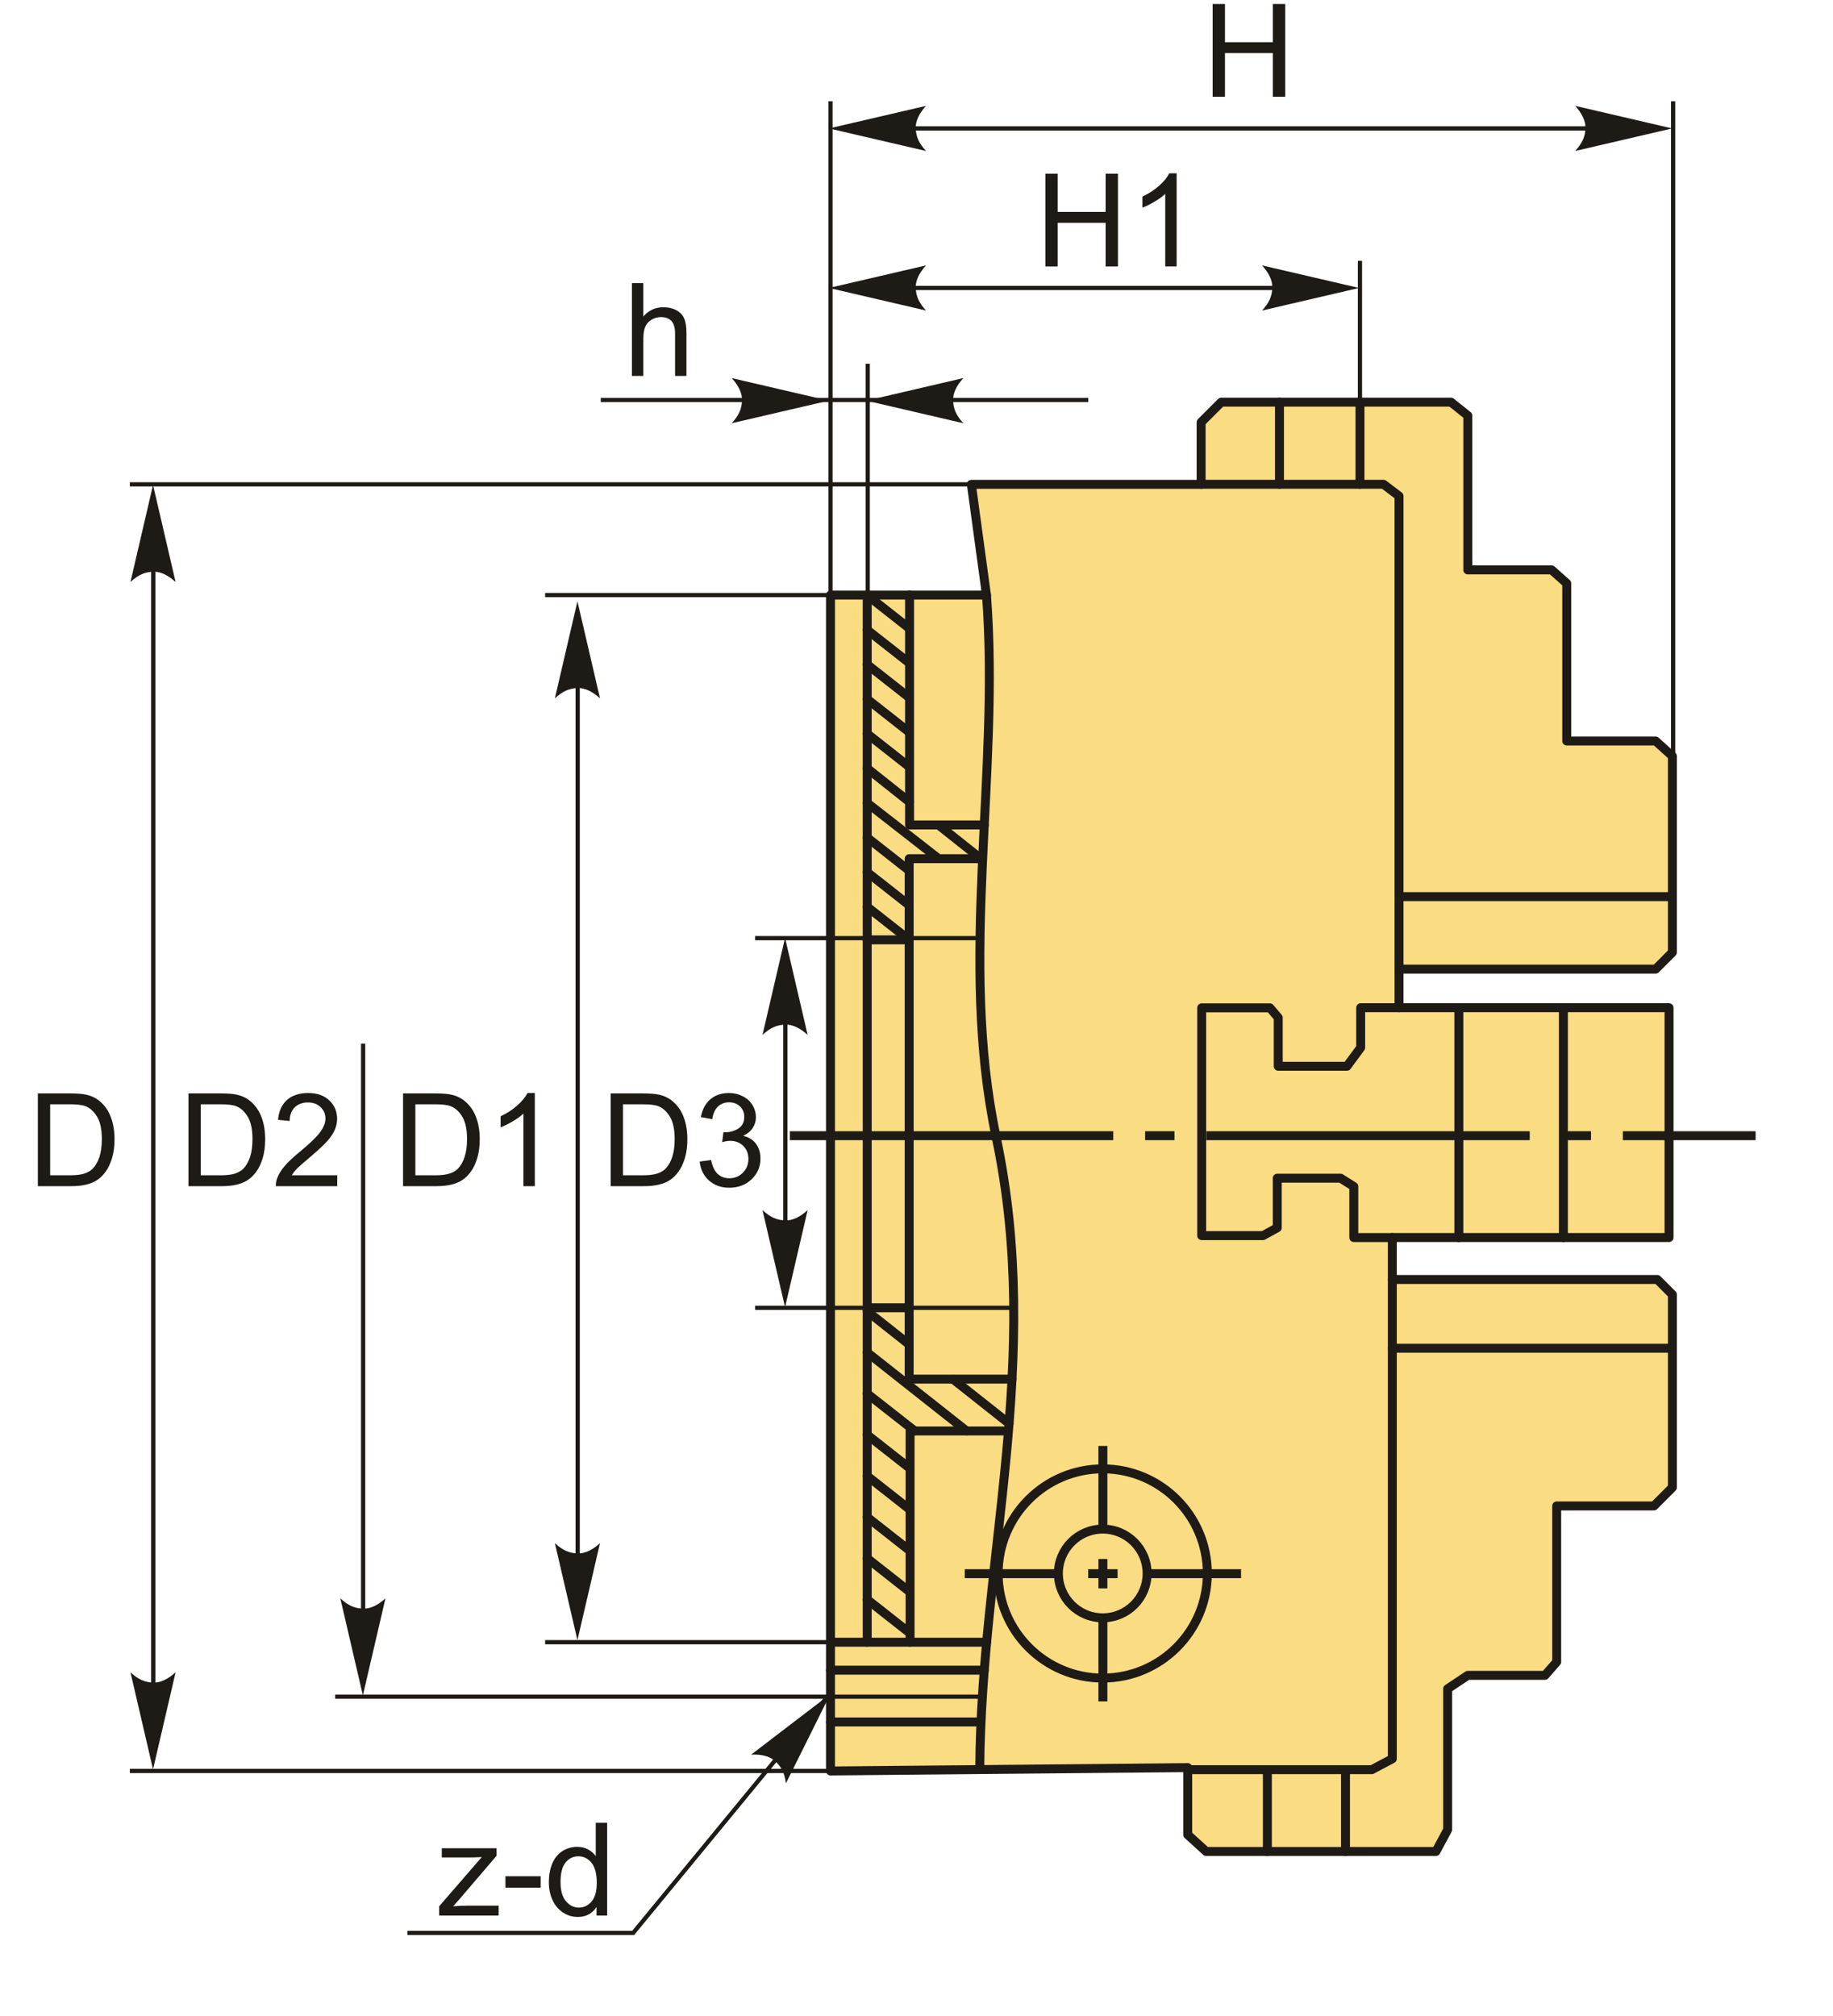 <svg width="1024" height="1126" xmlns="http://www.w3.org/2000/svg">
 <defs>
  <style type="text/css">
   <![CDATA[
    .str1 {stroke:#1E1A16;stroke-width:2.36;stroke-miterlimit:22.926}
    .str0 {stroke:#1E1A16;stroke-width:5;stroke-linecap:round;stroke-linejoin:round;stroke-miterlimit:22.926}
    .fil1 {fill:none}
    .fil2 {fill:#1E1A16}
    .fil0 {fill:#FADC82}
    .fil4 {fill:#1E1A16;fill-rule:nonzero}
    .fil3 {fill:#1E1A16;fill-rule:nonzero}
   ]]>
  </style>
 </defs>
 <g>
  <title>background</title>
  <rect fill="none" id="canvas_background" height="1128" width="1026" y="-1" x="-1"/>
 </g>
 <g>
  <title>Layer 1</title>
  <g id="Layer_x0020_1">
   <g id="_2522327902432">
    <g id="svg_19">
     <g id="svg_20">
      <polygon id="svg_21" points="663.513,987.262 463.953,989.132 463.953,332.362 551.083,332.362 542.653,270.522 671.003,270.522 671.003,235.862 682.253,224.622 810.603,224.622 819.973,232.112 819.973,318.312 866.823,318.312 875.253,325.802 875.253,413.872 924.903,413.872 934.273,422.302 934.273,531.922 924.903,541.292 781.563,541.292 781.563,562.842 932.403,562.842 932.403,691.202 777.813,691.202 777.813,714.622 925.843,714.622 934.273,723.052 934.273,830.792 923.973,841.102 869.633,841.102 869.633,928.232 863.073,935.732 819.973,935.732 808.733,943.222 808.733,1021.922 802.173,1034.102 673.813,1034.102 663.513,1024.732 " class="fil0 str0"/>
      <path id="svg_22" d="m551.083,332.362c7.66,99.95 -15.69,203.3 5.39,302.64c26.38,124.28 -8.47,235.94 -9.14,353.35" class="fil1 str0"/>
      <line id="svg_23" y2="961.752" x2="547.883" y1="961.752" x1="463.953" class="fil1 str0"/>
      <line id="svg_24" y2="932.842" x2="549.843" y1="932.842" x1="463.953" class="fil1 str0"/>
      <line id="svg_25" y2="917.212" x2="551.093" y1="917.212" x1="463.953" class="fil1 str0"/>
      <line id="svg_26" y2="332.362" x2="484.463" y1="917.212" x1="484.463" class="fil1 str0"/>
      <polyline id="svg_27" points="508.413,917.212 508.413,799.212 562.983,799.212 " class="fil1 str0"/>
      <polyline id="svg_28" points="565.363,770.282 507.903,770.282 507.903,479.612 548.853,479.612 " class="fil1 str0"/>
      <polyline id="svg_29" points="549.853,460.762 508.123,460.762 508.123,332.362 " class="fil1 str0"/>
      <line id="svg_30" y2="524.932" x2="484.463" y1="524.932" x1="507.903" class="fil1 str0"/>
      <line id="svg_31" y2="730.452" x2="484.463" y1="730.452" x1="507.903" class="fil1 str0"/>
      <line id="svg_32" y2="506.502" x2="484.463" y1="524.932" x1="507.903" class="fil1 str0"/>
      <line id="svg_33" y2="487.172" x2="484.463" y1="505.602" x1="507.903" class="fil1 str0"/>
      <line id="svg_34" y2="467.832" x2="484.463" y1="486.262" x1="507.903" class="fil1 str0"/>
      <line id="svg_35" y2="448.492" x2="484.463" y1="479.612" x1="524.363" class="fil1 str0"/>
      <path id="svg_36" d="m547.993,479.612l-23.55,-18.7m-16.45,-13.06l-23.53,-18.69" class="fil1 str0"/>
      <line id="svg_37" y2="409.822" x2="484.463" y1="428.252" x1="507.903" class="fil1 str0"/>
      <line id="svg_38" y2="390.492" x2="484.463" y1="408.922" x1="507.903" class="fil1 str0"/>
      <line id="svg_39" y2="371.152" x2="484.463" y1="389.582" x1="507.903" class="fil1 str0"/>
      <line id="svg_40" y2="351.822" x2="484.463" y1="370.252" x1="507.903" class="fil1 str0"/>
      <line id="svg_41" y2="332.482" x2="484.463" y1="350.912" x1="507.903" class="fil1 str0"/>
      <line id="svg_42" y2="893.392" x2="484.463" y1="911.822" x1="507.903" class="fil1 str0"/>
      <line id="svg_43" y2="870.392" x2="484.463" y1="888.822" x1="507.903" class="fil1 str0"/>
      <line id="svg_44" y2="847.392" x2="484.463" y1="865.822" x1="507.903" class="fil1 str0"/>
      <line id="svg_45" y2="824.392" x2="484.463" y1="842.822" x1="507.903" class="fil1 str0"/>
      <line id="svg_46" y2="801.392" x2="484.463" y1="819.812" x1="507.903" class="fil1 str0"/>
      <line id="svg_47" y2="778.382" x2="484.463" y1="799.212" x1="511.003" class="fil1 str0"/>
      <line id="svg_48" y2="755.382" x2="484.463" y1="799.212" x1="539.953" class="fil1 str0"/>
      <path id="svg_49" d="m563.723,795.092l-31.17,-24.66m-24.73,-19.57l-23.36,-18.48" class="fil1 str0"/>
      <circle id="svg_50" r="58.43" cy="878.822" cx="616.043" class="fil0 str0"/>
      <circle id="svg_51" r="24.78" cy="878.822" cx="616.043" class="fil0 str0"/>
      <polyline id="svg_52" points="781.563,562.842 760.143,562.842 760.143,585.112 752.463,595.532 714.083,595.532 714.083,568.392 709.423,562.902 671.313,562.902 671.313,690.122 705.583,690.122 713.533,685.742 713.533,658.042 748.903,658.042 756.303,662.702 756.303,691.222 777.813,691.222 " class="fil1 str0"/>
      <line id="svg_53" y2="562.842" x2="814.983" y1="691.202" x1="814.983" class="fil1 str0"/>
      <line id="svg_54" y2="562.842" x2="873.383" y1="691.202" x1="873.383" class="fil1 str0"/>
      <polyline id="svg_55" points="781.563,541.292 781.563,277.062 772.903,270.482 671.003,270.482 " class="fil1 str0"/>
      <line id="svg_56" y2="224.622" x2="714.773" y1="270.482" x1="714.773" class="fil1 str0"/>
      <line id="svg_57" y2="224.622" x2="759.743" y1="270.482" x1="759.743" class="fil1 str0"/>
      <line id="svg_58" y2="500.792" x2="934.273" y1="500.792" x1="781.563" class="fil1 str0"/>
      <polyline id="svg_59" points="777.813,714.622 777.813,982.322 766.353,988.412 663.513,988.412 " class="fil1 str0"/>
      <line id="svg_60" y2="753.022" x2="934.273" y1="753.022" x1="777.813" class="fil1 str0"/>
      <line id="svg_61" y2="1034.102" x2="708.013" y1="988.412" x1="708.013" class="fil1 str0"/>
      <line id="svg_62" y2="1034.102" x2="751.643" y1="988.412" x1="751.643" class="fil1 str0"/>
     </g>
     <path d="m980.753,631.832c0,0.83 0.03,1.66 0.03,2.5c0,0.83 -0.03,1.66 -0.03,2.49l-74.15,0l0,-4.99l74.15,0zm-324.63,0l-16.41,0l0,4.99l16.41,0l0,-4.99zm-214.86,0l180.65,0l0,4.99l-180.65,0l0,-4.99zm447.54,0l-16.41,0l0,4.99l16.41,0l0,-4.99zm-214.87,0l180.65,0l0,4.99l-180.65,0l0,-4.99z" class="fil2" id="ось.cdr_1"/>
     <g id="svg_63">
      <path d="m624.333,876.442l-16.41,0l0,5l16.41,0l0,-5zm68.97,0l0,5l-51.16,0l0,-5l51.16,0zm-154.35,5l0,-5l51.17,0l0,5l-51.17,0z" class="fil2" id="ось.cdr_2"/>
      <path d="m618.633,887.142l0,-16.41l-5,0l0,16.41l5,0zm-5,-79.54l5,0l0,45.33l-5,0l0,-45.33zm5,142.67l-5,0l0,-45.32l5,0l0,45.32z" class="fil2" id="ось.cdr_3"/>
     </g>
     <line id="svg_64" y2="56.572" x2="463.953" y1="332.362" x1="463.953" class="fil1 str1"/>
     <line id="svg_65" y2="56.572" x2="934.683" y1="424.352" x1="934.683" class="fil1 str1"/>
     <line id="svg_66" y2="71.732" x2="922.683" y1="71.732" x1="472.743" class="fil1 str1"/>
     <path d="m463.113,71.732l54.2,-12.6c-3.55,3.89 -5.92,8.21 -5.74,12.59c0.2,4.65 1.68,8.16 5.74,12.61l-54.2,-12.6z" class="fil3" id="стрелка.cdr"/>
     <path d="m934.153,71.732l-54.19,-12.6c3.54,3.89 5.91,8.21 5.74,12.59c-0.2,4.65 -1.69,8.16 -5.74,12.61l54.19,-12.6z" class="fil3" id="стрелка.cdr_4"/>
     <polygon id="svg_67" points="677.443,54.042 677.443,2.222 684.323,2.222 684.323,23.572 711.093,23.572 711.093,2.222 717.973,2.222 717.973,54.042 711.093,54.042 711.093,29.652 684.323,29.652 684.323,54.042 " class="fil4"/>
     <polygon id="svg_68" points="584.003,148.832 584.003,97.012 590.873,97.012 590.873,118.362 617.653,118.362 617.653,97.012 624.533,97.012 624.533,148.832 617.653,148.832 617.653,124.442 590.873,124.442 590.873,148.832 " class="fil4"/>
     <path d="m657.323,148.832l-6.37,0l0,-40.55c-1.53,1.47 -3.54,2.93 -6.03,4.39c-2.48,1.46 -4.73,2.55 -6.7,3.28l0,-6.16c3.55,-1.66 6.67,-3.69 9.33,-6.07c2.67,-2.38 4.56,-4.68 5.67,-6.93l4.1,0l0,52.04z" class="fil4" id="1"/>
     <line id="svg_69" y2="160.832" x2="745.103" y1="160.832" x1="472.743" class="fil1 str1"/>
     <path d="m463.113,160.832l54.2,-12.6c-3.55,3.9 -5.92,8.22 -5.74,12.59c0.2,4.65 1.68,8.16 5.74,12.62l-54.2,-12.61z" class="fil3" id="стрелка.cdr_5"/>
     <line id="svg_70" y2="145.672" x2="759.743" y1="232.882" x1="759.743" class="fil1 str1"/>
     <path d="m759.233,160.832l-54.2,-12.6c3.55,3.9 5.92,8.22 5.74,12.59c-0.2,4.65 -1.68,8.16 -5.74,12.62l54.2,-12.61z" class="fil3" id="стрелка.cdr_6"/>
     <line id="svg_71" y2="203.172" x2="484.743" y1="332.362" x1="484.743" class="fil1 str1"/>
     <line id="svg_72" y2="223.402" x2="607.973" y1="223.402" x1="335.613" class="fil1 str1"/>
     <path d="m483.983,223.782l54.19,-12.61c-3.54,3.9 -5.91,8.22 -5.73,12.59c0.19,4.66 1.68,8.17 5.73,12.62l-54.19,-12.6z" class="fil3" id="стрелка.cdr_7"/>
     <path d="m462.973,223.782l-54.19,-12.61c3.54,3.9 5.91,8.22 5.74,12.59c-0.2,4.66 -1.69,8.17 -5.74,12.62l54.19,-12.6z" class="fil3" id="стрелка.cdr_8"/>
     <path id="svg_73" d="m353.023,209.962l0,-51.82l6.37,0l0,18.65c2.96,-3.46 6.68,-5.19 11.2,-5.19c2.76,0 5.16,0.55 7.21,1.64c2.04,1.1 3.5,2.61 4.38,4.54c0.88,1.93 1.31,4.74 1.31,8.41l0,23.77l-6.37,0l0,-23.75c0,-3.17 -0.68,-5.49 -2.05,-6.94c-1.37,-1.44 -3.3,-2.17 -5.81,-2.17c-1.87,0 -3.63,0.49 -5.28,1.46c-1.66,0.98 -2.83,2.31 -3.54,3.98c-0.7,1.67 -1.05,3.97 -1.05,6.91l0,20.51l-6.37,0z" class="fil4"/>
     <polyline id="svg_74" points="463.953,945.612 353.713,1079.602 227.573,1079.602 " class="fil1 str1"/>
     <path d="m463.823,946.212l-44.2,33.8c5.26,-0.26 10.1,0.66 13.36,3.58c3.47,3.11 5.23,6.49 6.08,12.45l24.76,-49.83z" class="fil3" id="стрелка.cdr_9"/>
     <path id="svg_75" d="m245.353,1069.862l0,-5.18l23.79,-27.46c-2.7,0.15 -5.08,0.22 -7.13,0.22l-15.21,0l0,-5.14l30.61,0l0,4.19l-20.36,23.81l-3.9,4.42c2.86,-0.24 5.54,-0.36 8.04,-0.36l17.38,0l0,5.5l-33.22,0z" class="fil4"/>
     <polygon points="282.373,1054.302 282.373,1047.932 302.053,1047.932 302.053,1054.302 " class="fil4" id="1"/>
     <path d="m333.253,1069.862l0,-4.76c-2.38,3.7 -5.88,5.56 -10.5,5.56c-2.99,0 -5.74,-0.82 -8.24,-2.47c-2.51,-1.65 -4.45,-3.95 -5.83,-6.89c-1.38,-2.96 -2.07,-6.35 -2.07,-10.18c0,-3.74 0.63,-7.13 1.87,-10.18c1.26,-3.04 3.13,-5.38 5.62,-7c2.49,-1.63 5.29,-2.44 8.36,-2.44c2.27,0 4.28,0.49 6.05,1.44c1.76,0.95 3.19,2.21 4.3,3.74l0,-18.64l6.37,0l0,51.82l-5.93,0zm-20.12,-18.73c0,4.8 1.01,8.38 3.05,10.76c2.02,2.38 4.43,3.56 7.19,3.56c2.78,0 5.15,-1.14 7.1,-3.4c1.94,-2.27 2.92,-5.73 2.92,-10.39c0,-5.11 -0.99,-8.88 -2.98,-11.28c-1.98,-2.4 -4.42,-3.59 -7.33,-3.59c-2.84,0 -5.2,1.14 -7.11,3.45c-1.89,2.3 -2.84,5.93 -2.84,10.89z" class="fil4" id="2"/>
     <line id="svg_76" y2="523.982" x2="421.823" y1="523.982" x1="547.493" class="fil1 str1"/>
     <line id="svg_77" y2="730.452" x2="421.823" y1="730.452" x1="566.283" class="fil1 str1"/>
     <line id="svg_78" y2="718.242" x2="438.713" y1="534.322" x1="438.713" class="fil1 str1"/>
     <path d="m438.573,730.102l12.61,-54.2c-3.9,3.54 -8.22,5.92 -12.59,5.74c-4.66,-0.2 -8.17,-1.68 -12.62,-5.74l12.6,54.2z" class="fil3" id="стрелка.cdr_10"/>
     <path d="m438.573,523.822l12.61,54.19c-3.9,-3.54 -8.22,-5.91 -12.59,-5.74c-4.66,0.2 -8.17,1.69 -12.62,5.74l12.6,-54.19z" class="fil3" id="стрелка.cdr_11"/>
     <path id="svg_79" d="m341.153,662.502l0,-51.81l17.85,0c4.03,0 7.1,0.24 9.23,0.73c2.96,0.69 5.5,1.93 7.6,3.72c2.73,2.31 4.77,5.26 6.12,8.85c1.37,3.6 2.04,7.71 2.04,12.33c0,3.93 -0.46,7.42 -1.37,10.46c-0.92,3.04 -2.1,5.56 -3.54,7.55c-1.45,1.99 -3.01,3.56 -4.73,4.69c-1.7,1.14 -3.76,2.01 -6.17,2.6c-2.43,0.6 -5.2,0.88 -8.34,0.88l-18.69,0zm6.87,-6.07l11.05,0c3.42,0 6.09,-0.32 8.04,-0.96c1.94,-0.64 3.48,-1.53 4.64,-2.69c1.62,-1.63 2.88,-3.82 3.79,-6.57c0.9,-2.75 1.36,-6.08 1.36,-10c0,-5.43 -0.89,-9.6 -2.67,-12.52c-1.77,-2.92 -3.93,-4.87 -6.47,-5.86c-1.84,-0.71 -4.79,-1.06 -8.87,-1.06l-10.87,0l0,39.66z" class="fil4"/>
     <path d="m390.883,648.752l6.37,-0.86c0.73,3.61 1.96,6.22 3.71,7.81c1.75,1.59 3.9,2.39 6.44,2.39c3.02,0 5.56,-1.04 7.61,-3.11c2.06,-2.08 3.08,-4.65 3.08,-7.71c0,-2.92 -0.95,-5.33 -2.87,-7.24c-1.91,-1.89 -4.33,-2.84 -7.29,-2.84c-1.2,0 -2.7,0.24 -4.49,0.71l0.71,-5.57c0.42,0.04 0.77,0.07 1.02,0.07c2.73,0 5.17,-0.71 7.35,-2.12c2.17,-1.42 3.25,-3.59 3.25,-6.52c0,-2.33 -0.79,-4.26 -2.37,-5.79c-1.58,-1.53 -3.62,-2.29 -6.12,-2.29c-2.48,0 -4.54,0.78 -6.2,2.35c-1.65,1.57 -2.71,3.92 -3.18,7.06l-6.37,-1.16c0.78,-4.27 2.55,-7.59 5.31,-9.94c2.75,-2.35 6.18,-3.52 10.29,-3.52c2.82,0 5.42,0.6 7.8,1.82c2.39,1.21 4.21,2.86 5.46,4.95c1.27,2.1 1.9,4.31 1.9,6.67c0,2.23 -0.61,4.25 -1.8,6.09c-1.21,1.83 -2.99,3.29 -5.34,4.38c3.06,0.7 5.44,2.17 7.14,4.4c1.69,2.22 2.53,5.02 2.53,8.36c0,4.52 -1.65,8.37 -4.94,11.52c-3.31,3.15 -7.48,4.71 -12.52,4.71c-4.55,0 -8.33,-1.36 -11.33,-4.07c-3.02,-2.72 -4.73,-6.23 -5.15,-10.55z" class="fil4" id="1"/>
     <line id="svg_80" y2="889.622" x2="322.723" y1="362.942" x1="322.723" class="fil1 str1"/>
     <path d="m322.583,916.092l12.6,-54.2c-3.89,3.55 -8.21,5.92 -12.58,5.74c-4.66,-0.2 -8.17,-1.68 -12.62,-5.74l12.6,54.2z" class="fil3" id="стрелка.cdr_12"/>
     <path d="m322.583,335.842l12.6,54.19c-3.89,-3.54 -8.21,-5.91 -12.58,-5.74c-4.66,0.2 -8.17,1.69 -12.62,5.74l12.6,-54.19z" class="fil3" id="стрелка.cdr_13"/>
     <path id="svg_81" d="m225.163,662.502l0,-51.81l17.85,0c4.03,0 7.1,0.24 9.22,0.73c2.97,0.69 5.5,1.93 7.6,3.72c2.74,2.31 4.78,5.26 6.13,8.85c1.36,3.6 2.04,7.71 2.04,12.33c0,3.93 -0.46,7.42 -1.38,10.46c-0.91,3.04 -2.09,5.56 -3.53,7.55c-1.45,1.99 -3.01,3.56 -4.73,4.69c-1.7,1.14 -3.76,2.01 -6.17,2.6c-2.43,0.6 -5.2,0.88 -8.34,0.88l-18.69,0zm6.87,-6.07l11.05,0c3.41,0 6.09,-0.32 8.03,-0.96c1.95,-0.64 3.49,-1.53 4.65,-2.69c1.61,-1.63 2.88,-3.82 3.78,-6.57c0.91,-2.75 1.37,-6.08 1.37,-10c0,-5.43 -0.89,-9.6 -2.67,-12.52c-1.77,-2.92 -3.93,-4.87 -6.48,-5.86c-1.83,-0.71 -4.78,-1.06 -8.86,-1.06l-10.87,0l0,39.66z" class="fil4"/>
     <path d="m298.773,662.502l-6.37,0l0,-40.55c-1.53,1.47 -3.55,2.93 -6.03,4.39c-2.48,1.46 -4.73,2.56 -6.71,3.28l0,-6.15c3.56,-1.66 6.67,-3.69 9.34,-6.08c2.67,-2.37 4.56,-4.68 5.67,-6.92l4.1,0l0,52.03z" class="fil4" id="1"/>
     <line id="svg_82" y2="332.362" x2="304.533" y1="332.362" x1="463.953" class="fil1 str1"/>
     <line id="svg_83" y2="917.212" x2="304.533" y1="917.212" x1="463.953" class="fil1 str1"/>
     <line id="svg_84" y2="913.172" x2="202.863" y1="582.912" x1="202.863" class="fil1 str1"/>
     <path d="m202.723,946.932l12.61,-54.2c-3.9,3.54 -8.22,5.91 -12.59,5.74c-4.66,-0.2 -8.17,-1.68 -12.62,-5.74l12.6,54.2z" class="fil3" id="стрелка.cdr_14"/>
     <path id="svg_85" d="m105.303,662.502l0,-51.81l17.85,0c4.03,0 7.1,0.24 9.23,0.73c2.96,0.69 5.5,1.93 7.6,3.72c2.73,2.31 4.77,5.26 6.12,8.85c1.37,3.6 2.04,7.71 2.04,12.33c0,3.93 -0.46,7.42 -1.37,10.46c-0.92,3.04 -2.1,5.56 -3.54,7.55c-1.45,1.99 -3.01,3.56 -4.73,4.69c-1.7,1.14 -3.76,2.01 -6.17,2.6c-2.43,0.6 -5.2,0.88 -8.34,0.88l-18.69,0zm6.87,-6.07l11.05,0c3.42,0 6.09,-0.32 8.04,-0.96c1.94,-0.64 3.48,-1.53 4.64,-2.69c1.62,-1.63 2.88,-3.82 3.79,-6.57c0.9,-2.75 1.36,-6.08 1.36,-10c0,-5.43 -0.89,-9.6 -2.67,-12.52c-1.77,-2.92 -3.93,-4.87 -6.47,-5.86c-1.84,-0.71 -4.79,-1.06 -8.87,-1.06l-10.87,0l0,39.66z" class="fil4"/>
     <path d="m188.393,656.432l0,6.07l-34.3,0c-0.05,-1.53 0.2,-3 0.75,-4.42c0.88,-2.33 2.29,-4.63 4.23,-6.89c1.94,-2.25 4.72,-4.86 8.32,-7.82c5.61,-4.61 9.42,-8.27 11.41,-10.97c2.01,-2.7 3.01,-5.26 3.01,-7.67c0,-2.52 -0.91,-4.65 -2.72,-6.38c-1.81,-1.73 -4.17,-2.6 -7.08,-2.6c-3.07,0 -5.53,0.92 -7.38,2.75c-1.85,1.83 -2.77,4.36 -2.8,7.6l-6.51,-0.65c0.44,-4.87 2.13,-8.59 5.05,-11.14c2.93,-2.56 6.85,-3.84 11.79,-3.84c4.97,0 8.91,1.38 11.81,4.14c2.9,2.76 4.35,6.19 4.35,10.26c0,2.08 -0.42,4.11 -1.28,6.12c-0.84,2.01 -2.25,4.12 -4.22,6.34c-1.98,2.21 -5.25,5.26 -9.81,9.12c-3.82,3.21 -6.28,5.38 -7.37,6.53c-1.08,1.14 -1.98,2.29 -2.69,3.45l25.44,0z" class="fil4" id="1"/>
     <line id="svg_86" y2="947.642" x2="187.253" y1="947.642" x1="547.763" class="fil1 str1"/>
     <line id="svg_87" y2="965.682" x2="85.623" y1="308.402" x1="85.623" class="fil1 str1"/>
     <path d="m85.493,988.232l12.6,-54.2c-3.9,3.54 -8.21,5.91 -12.59,5.74c-4.65,-0.2 -8.16,-1.68 -12.62,-5.74l12.61,54.2z" class="fil3" id="стрелка.cdr_15"/>
     <path d="m85.493,270.862l12.6,54.2c-3.9,-3.55 -8.21,-5.92 -12.59,-5.74c-4.65,0.19 -8.16,1.68 -12.62,5.74l12.61,-54.2z" class="fil3" id="стрелка.cdr_16"/>
     <path id="svg_88" d="m21.143,662.502l0,-51.81l17.85,0c4.03,0 7.11,0.24 9.23,0.73c2.97,0.69 5.5,1.93 7.6,3.72c2.73,2.31 4.77,5.26 6.12,8.85c1.37,3.6 2.04,7.71 2.04,12.33c0,3.93 -0.46,7.42 -1.37,10.46c-0.92,3.04 -2.1,5.56 -3.54,7.55c-1.44,1.99 -3.01,3.56 -4.72,4.69c-1.7,1.14 -3.77,2.01 -6.18,2.6c-2.42,0.6 -5.2,0.88 -8.33,0.88l-18.7,0zm6.88,-6.07l11.04,0c3.42,0 6.09,-0.32 8.04,-0.96c1.94,-0.64 3.48,-1.53 4.64,-2.69c1.62,-1.63 2.88,-3.82 3.79,-6.57c0.9,-2.75 1.36,-6.08 1.36,-10c0,-5.43 -0.89,-9.6 -2.67,-12.52c-1.77,-2.92 -3.93,-4.87 -6.47,-5.86c-1.84,-0.71 -4.79,-1.06 -8.87,-1.06l-10.86,0l0,39.66z" class="fil4"/>
     <line id="svg_89" y2="270.522" x2="72.543" y1="270.522" x1="542.653" class="fil1 str1"/>
     <line id="svg_90" y2="989.132" x2="72.543" y1="989.132" x1="478.513" class="fil1 str1"/>
    </g>
   </g>
  </g>
 </g>
</svg>